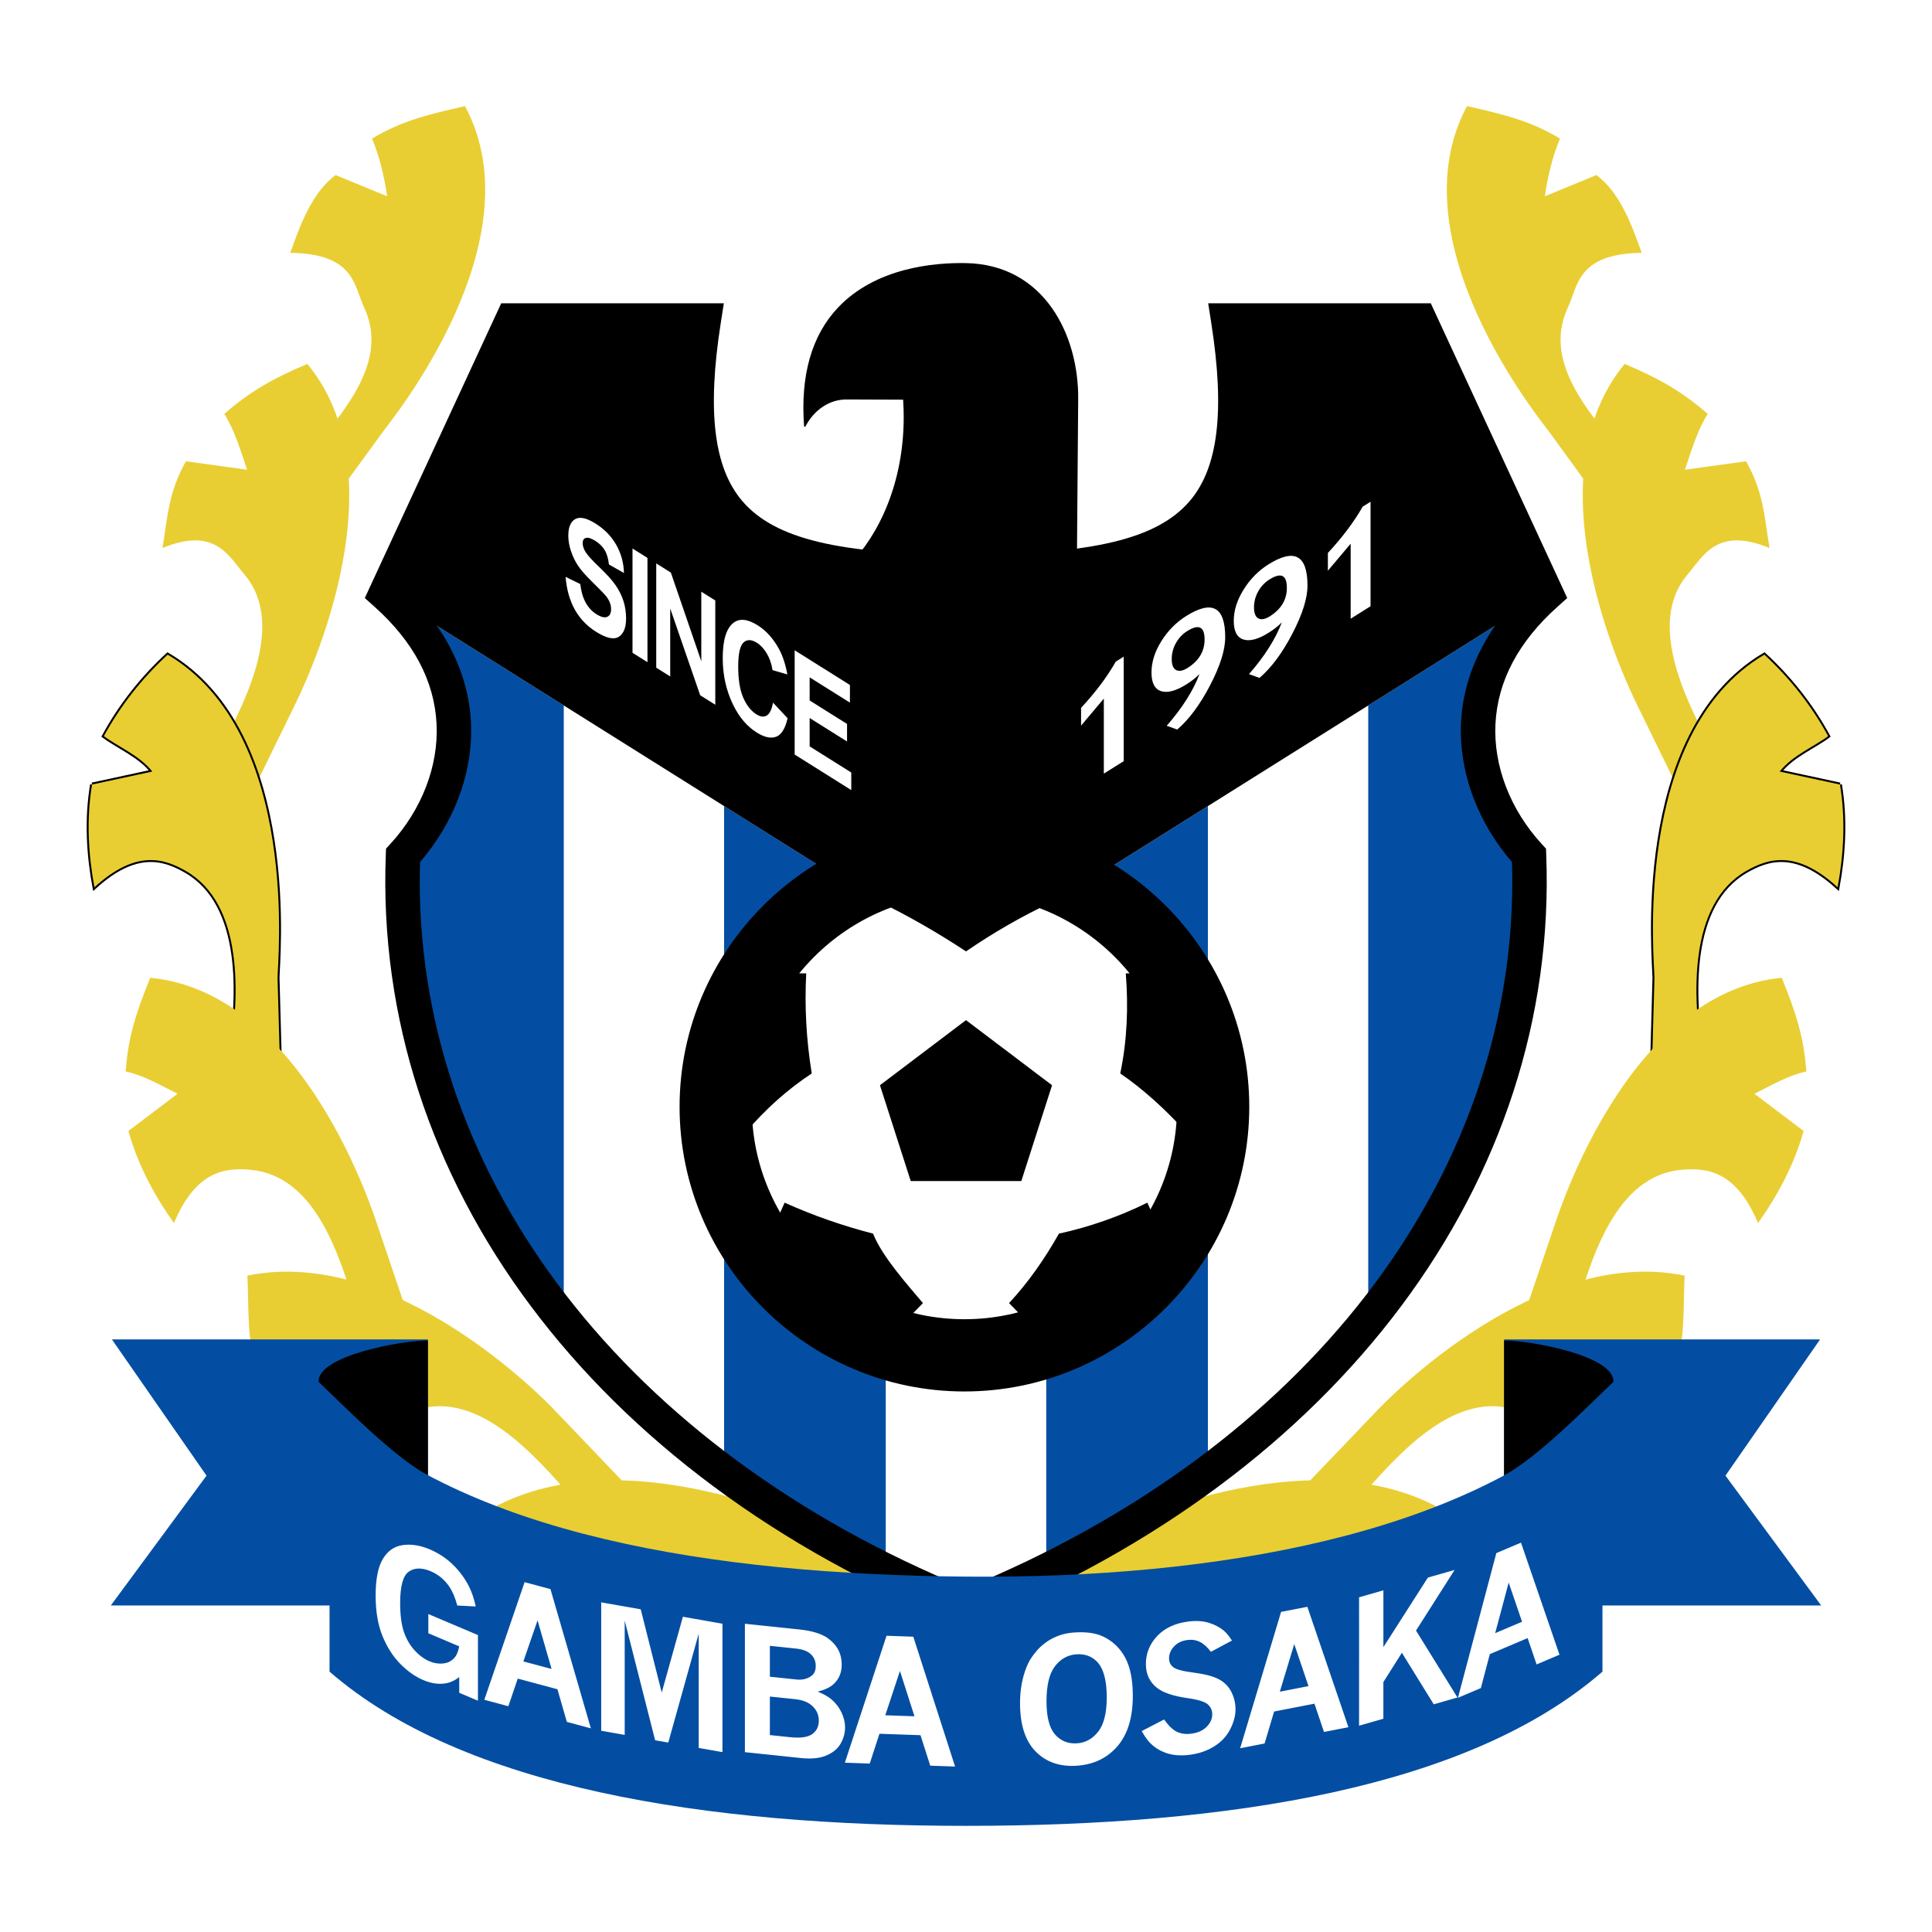 <?xml version="1.0" encoding="utf-8"?>
<!-- Generator: Adobe Illustrator 13.0.0, SVG Export Plug-In . SVG Version: 6.00 Build 14948)  -->
<!DOCTYPE svg PUBLIC "-//W3C//DTD SVG 1.0//EN" "http://www.w3.org/TR/2001/REC-SVG-20010904/DTD/svg10.dtd">
<svg version="1.0" id="Layer_1" xmlns="http://www.w3.org/2000/svg" xmlns:xlink="http://www.w3.org/1999/xlink" x="0px" y="0px"
	 width="192.756px" height="192.756px" viewBox="0 0 192.756 192.756" enable-background="new 0 0 192.756 192.756"
	 xml:space="preserve">
<g>
	<polygon fill-rule="evenodd" clip-rule="evenodd" fill="#FFFFFF" points="0,0 192.756,0 192.756,192.756 0,192.756 0,0 	"/>
	<path fill-rule="evenodd" clip-rule="evenodd" fill="#E8CE33" d="M154.13,19.583l5.147-2.117c2.279,1.706,3.437,4.711,4.519,7.76
		c-6.451,0.081-6.349,3.291-7.365,5.447c-2.816,5.974,3.081,11.599,7.335,16.749l-1.754,5.902l-7.445-10.233
		c-0.787-1.083-15.473-18.995-8.201-32.503c3.445,0.779,6.329,1.448,9.271,3.241C154.943,15.455,154.416,17.562,154.13,19.583
		L154.13,19.583z"/>
	<path fill-rule="evenodd" clip-rule="evenodd" fill="#E8CE33" d="M168.11,46.862l6.094-0.837c1.763,3.12,1.808,5.461,2.343,8.651
		c-5.213-2.153-6.579,0.748-8.187,2.654c-4.259,5.048,0.078,13.226,3.371,19.036l-2.753,5.509l-5.555-11.37
		c-0.587-1.202-11.191-22.217-1.335-34.196c3.258,1.365,5.707,2.714,8.293,4.992C169.418,42.781,168.744,44.92,168.11,46.862
		L168.11,46.862z"/>
	<path fill="none" stroke="#000000" stroke-width="0.388" stroke-miterlimit="2.613" d="M177.561,76.977l6.012,1.296
		 M183.572,78.273c0.589,3.534,0.354,7.068-0.235,10.249c-4.162-3.804-6.963-2.865-9.126-1.623
		c-5.729,3.289-5.42,12.355-4.313,18.939 M169.897,105.838l-5.187,4.477l0.353-12.723 M165.063,97.592
		c0.038-1.336-2.398-24.39,10.964-32.277c2.594,2.395,4.716,5.104,6.366,8.128c-1.413,1.061-3.573,1.925-4.833,3.534"/>
	<path fill-rule="evenodd" clip-rule="evenodd" fill="#E8CE33" d="M177.561,76.977l6.012,1.296
		c0.589,3.534,0.354,7.068-0.235,10.249c-4.162-3.804-6.963-2.865-9.126-1.623c-5.729,3.289-5.42,12.355-4.313,18.939l-5.187,4.477
		l0.353-12.723c0.038-1.336-2.398-24.39,10.964-32.277c2.594,2.395,4.716,5.104,6.366,8.128
		C180.98,74.504,178.82,75.369,177.561,76.977L177.561,76.977z"/>
	<path fill-rule="evenodd" clip-rule="evenodd" fill="#E8CE33" d="M175.044,109.127l4.901,3.713
		c-0.961,3.451-2.669,6.555-4.548,9.189c-2.163-5.205-5.098-5.537-7.584-5.324c-6.584,0.561-9.076,8.672-10.858,15.107l-5.77,1.984
		L155,122.533c0.43-1.268,7.316-23.473,22.763-24.979c1.338,3.268,2.232,5.912,2.45,9.35
		C178.483,107.27,176.867,108.201,175.044,109.127L175.044,109.127z"/>
	<path fill-rule="evenodd" clip-rule="evenodd" fill="#E8CE33" d="M161.305,136.961l2.872,5.436
		c-2.33,2.721-5.192,4.812-8.009,6.406c0.241-5.631-2.278-7.17-4.621-8.029c-6.205-2.271-11.894,4.027-16.231,9.107l-6.067-0.639
		l8.221-8.596c0.926-0.967,15.849-16.416,30.604-13.377c-0.169,3.523,0.113,6.652-1.145,9.859
		C165.206,136.73,163.348,136.891,161.305,136.961L161.305,136.961z"/>
	<path fill-rule="evenodd" clip-rule="evenodd" fill="#E8CE33" d="M134.288,157.27l1.155,6.037
		c-3.025,1.924-6.373,3.088-9.533,3.787c1.879-5.314-0.08-7.523-2.07-9.027c-5.269-3.986-12.552,0.375-18.186,3.967l-5.97-3.207
		l10.377-5.82c1.168-0.654,20.313-9.771,33.533-2.557c-1.192,3.322-1.838,5.924-3.979,8.625
		C138.087,158.189,136.262,157.801,134.288,157.27L134.288,157.27z"/>
	<path fill-rule="evenodd" clip-rule="evenodd" fill="#034EA2" d="M88.388,156.752c-5.85-2.889-11.247-6.189-16.145-9.84V80.423
		l16.145,10.133V156.752L88.388,156.752z M56.263,131.674c-10.924-13.504-16.696-29.529-16.057-46.309
		c5.417-5.903,8.052-15.881-0.088-24.544v-0.56l16.145,10.133V131.674L56.263,131.674z M152.638,60.821
		c-8.141,8.664-5.506,18.641-0.089,24.544c0.641,16.779-5.133,32.805-16.056,46.309v-61.28l16.145-10.133V60.821L152.638,60.821z
		 M120.513,146.912c-4.897,3.65-10.295,6.951-16.145,9.84V90.557l16.145-10.133V146.912L120.513,146.912z"/>
	<path fill-rule="evenodd" clip-rule="evenodd" fill="#FFFFFF" d="M96.378,160.328c-2.749-1.109-5.413-2.303-7.99-3.576V90.557
		l7.99,5.014l7.99-5.014v66.195C101.791,158.025,99.127,159.219,96.378,160.328L96.378,160.328z M72.243,146.912
		c-6.138-4.572-11.493-9.691-15.98-15.238v-61.28l15.98,10.029V146.912L72.243,146.912z M136.493,131.674
		c-4.487,5.547-9.843,10.666-15.98,15.238V80.423l15.98-10.029V131.674L136.493,131.674z"/>
	<path fill-rule="evenodd" clip-rule="evenodd" fill="#E8CE33" d="M38.626,19.583l-5.147-2.117c-2.279,1.706-3.437,4.711-4.518,7.76
		c6.45,0.081,6.35,3.291,7.366,5.447c2.816,5.974-3.082,11.599-7.335,16.749l1.753,5.902l7.446-10.233
		c0.788-1.083,15.472-18.995,8.2-32.503c-3.445,0.779-6.328,1.448-9.27,3.241C37.812,15.455,38.34,17.562,38.626,19.583
		L38.626,19.583z"/>
	<path fill-rule="evenodd" clip-rule="evenodd" d="M141.649,31.977h-19.102c2.629,16.822-1.984,22.797-15.107,24.491l0.131-16.608
		c0.071-6.451-3.401-13.462-11.192-13.61c-3.146-0.06-8.986,0.437-12.771,4.438c-2.628,2.778-3.767,6.771-3.382,11.866l0.116,0.024
		c0.887-1.711,2.429-2.73,4.125-2.723c0,0,5.522,0.021,5.639,0.021c0.038,0.586,0.057,1.164,0.057,1.73
		c0,6.568-2.457,11.734-5.446,14.779C72.054,54.587,67.62,48.54,70.208,31.977H51.106L38.489,59.233
		c0.006,0.006,0.011,0.011,0.017,0.016L96.378,95.57l57.872-36.321c0.005-0.005,0.011-0.01,0.017-0.016L141.649,31.977
		L141.649,31.977z"/>
	<path fill-rule="evenodd" clip-rule="evenodd" fill="#FFFFFF" d="M96.223,138.465c15.454,0,28.058-12.596,28.058-28.039
		c0-15.442-12.604-28.038-28.058-28.038s-28.058,12.596-28.058,28.038C68.165,125.869,80.769,138.465,96.223,138.465L96.223,138.465
		z"/>
	<path fill-rule="evenodd" clip-rule="evenodd" d="M104.392,133.836c4.946-1.732,9.186-4.99,12.148-9.203l-2.066-4.643
		c-2.821,1.389-5.763,2.42-8.823,3.09c-1.434,2.535-3.063,4.873-4.977,6.93L104.392,133.836L104.392,133.836z M121.034,110.562
		c0-0.045,0.002-0.092,0.002-0.137c0-4.898-1.435-9.475-3.905-13.327l-4.812,0.013c0.266,3.33,0.142,6.658-0.551,9.988
		c2.247,1.535,4.494,3.551,6.741,6.045L121.034,110.562L121.034,110.562z M103.934,86.86c-2.429-0.798-5.021-1.231-7.712-1.231
		c-2.563,0-5.038,0.391-7.366,1.118l-0.961,3.303c2.828,1.384,5.656,3.008,8.484,4.871c2.712-1.855,5.532-3.493,8.484-4.871
		L103.934,86.86L103.934,86.86z M75.313,97.098c-2.44,3.805-3.868,8.314-3.904,13.145l2.839,2.902
		c2.123-2.51,4.378-4.494,6.741-6.045c-0.542-3.33-0.727-6.658-0.551-9.988L75.313,97.098L75.313,97.098z M76.095,124.902
		c3,4.148,7.25,7.342,12.188,9.018l3.799-3.91c-1.552-1.844-4.071-4.643-4.976-6.93c-3.061-0.791-6.002-1.82-8.824-3.09
		L76.095,124.902L76.095,124.902z M96.378,101.779l-8.585,6.494l3.071,9.562h11.033l3.066-9.561L96.378,101.779L96.378,101.779z"/>
	<path fill="none" stroke="#000000" stroke-width="7.208" stroke-miterlimit="2.613" d="M96.221,135.223
		c13.667,0,24.815-11.139,24.815-24.797c0-13.658-11.147-24.796-24.815-24.796c-13.668,0-24.815,11.139-24.815,24.796
		C71.406,124.084,82.553,135.223,96.221,135.223"/>
	<path fill-rule="evenodd" clip-rule="evenodd" fill="#E8CE33" d="M24.646,46.862l-6.093-0.837c-1.763,3.12-1.808,5.461-2.343,8.651
		c5.212-2.153,6.58,0.748,8.187,2.654c4.259,5.048-0.078,13.226-3.372,19.036l2.753,5.509l5.555-11.37
		c0.587-1.202,11.191-22.217,1.334-34.196c-3.257,1.365-5.707,2.714-8.292,4.992C23.338,42.781,24.012,44.92,24.646,46.862
		L24.646,46.862z"/>
	<path fill="none" stroke="#000000" stroke-width="0.388" stroke-miterlimit="2.613" d="M15.196,76.977l-6.012,1.296
		 M9.184,78.273c-0.589,3.534-0.353,7.068,0.236,10.249c4.162-3.804,6.962-2.865,9.125-1.623c5.729,3.289,5.42,12.355,4.313,18.939
		 M22.858,105.838l5.188,4.477l-0.354-12.723 M27.692,97.592c-0.037-1.336,2.399-24.39-10.963-32.277
		c-2.593,2.395-4.716,5.104-6.366,8.128c1.413,1.061,3.573,1.925,4.833,3.534"/>
	<path fill-rule="evenodd" clip-rule="evenodd" fill="#E8CE33" d="M15.196,76.977l-6.012,1.296
		c-0.589,3.534-0.353,7.068,0.236,10.249c4.162-3.804,6.962-2.865,9.125-1.623c5.729,3.289,5.42,12.355,4.313,18.939l5.188,4.477
		l-0.354-12.723c-0.037-1.336,2.399-24.39-10.963-32.277c-2.593,2.395-4.716,5.104-6.366,8.128
		C11.775,74.504,13.936,75.369,15.196,76.977L15.196,76.977z"/>
	<path fill-rule="evenodd" clip-rule="evenodd" fill="#E8CE33" d="M17.711,109.127l-4.901,3.713
		c0.961,3.451,2.669,6.555,4.548,9.189c2.163-5.205,5.098-5.537,7.584-5.324c6.584,0.561,9.077,8.672,10.859,15.107l5.769,1.984
		l-3.815-11.264c-0.429-1.268-7.315-23.473-22.762-24.979c-1.337,3.268-2.232,5.912-2.45,9.35
		C14.273,107.27,15.889,108.201,17.711,109.127L17.711,109.127z"/>
	<path fill-rule="evenodd" clip-rule="evenodd" fill="#E8CE33" d="M31.451,136.961l-2.871,5.436
		c2.331,2.721,5.191,4.812,8.008,6.406c-0.241-5.631,2.279-7.17,4.622-8.029c6.205-2.271,11.894,4.027,16.231,9.107l6.067-0.639
		l-8.221-8.596c-0.926-0.967-15.85-16.416-30.603-13.377c0.169,3.523-0.113,6.652,1.144,9.859
		C27.549,136.73,29.408,136.891,31.451,136.961L31.451,136.961z"/>
	<path fill-rule="evenodd" clip-rule="evenodd" fill="#E8CE33" d="M58.468,157.27l-1.156,6.037c3.025,1.924,6.373,3.088,9.533,3.787
		c-1.878-5.314,0.082-7.523,2.071-9.027c5.269-3.986,12.552,0.375,18.186,3.967l5.97-3.207l-10.377-5.82
		c-1.168-0.654-20.313-9.771-33.534-2.557c1.193,3.322,1.839,5.924,3.979,8.625C54.669,158.189,56.494,157.801,58.468,157.27
		L58.468,157.27z"/>
	<polygon fill-rule="evenodd" clip-rule="evenodd" fill="#034EA2" points="11.165,133.633 42.686,133.633 42.686,160.176 
		11.055,160.18 20.605,147.225 11.165,133.633 	"/>
	<path fill-rule="evenodd" clip-rule="evenodd" d="M31.791,137.871c-0.148-2.592,8.202-4.131,10.904-4.131v13.482
		C39.096,145.152,34.964,140.9,31.791,137.871L31.791,137.871z"/>
	<polygon fill-rule="evenodd" clip-rule="evenodd" fill="#034EA2" points="181.591,133.633 150.07,133.633 150.07,160.176 
		181.701,160.18 172.15,147.225 181.591,133.633 	"/>
	<path fill-rule="evenodd" clip-rule="evenodd" d="M160.966,137.871c0.147-2.592-8.202-4.131-10.904-4.131v13.482
		C153.66,145.152,157.791,140.9,160.966,137.871L160.966,137.871z"/>
	<path fill-rule="evenodd" clip-rule="evenodd" d="M141.649,30.26h-21.108l0.31,1.982c1.374,8.791,0.688,14.431-2.156,17.752
		c-3.243,3.785-9.708,5.329-22.316,5.329c-12.608,0-19.073-1.544-22.316-5.329c-2.845-3.321-3.529-8.962-2.156-17.752l0.31-1.982
		H50.007L36.396,59.667l0.949,0.848c3.908,3.489,5.998,7.428,6.211,11.709c0.209,4.189-1.473,8.557-4.616,11.981l-0.426,0.465
		l-0.024,0.63c-1.24,32.53,20.696,61.888,57.247,76.62l0.642,0.258l0.643-0.258c36.551-14.732,58.486-44.09,57.246-76.62
		l-0.023-0.63l-0.428-0.465c-3.142-3.424-4.824-7.792-4.615-11.981c0.214-4.281,2.304-8.22,6.211-11.709l0.949-0.848L142.749,30.26
		H141.649L141.649,30.26z M140.552,33.694c0.819,1.771,10.738,23.199,11.645,25.155c-3.958,3.879-6.189,8.415-6.428,13.203
		c-0.015,0.288-0.022,0.577-0.022,0.866c0,4.616,1.837,9.301,5.098,13.083c0.019,0.637,0.036,1.273,0.036,1.906
		c0,29.86-20.661,56.67-54.502,70.545c-33.841-13.875-54.501-40.686-54.501-70.545c0-0.633,0.018-1.27,0.036-1.906
		c3.26-3.781,5.097-8.467,5.097-13.083c0-0.289-0.008-0.578-0.022-0.866c-0.239-4.788-2.47-9.324-6.428-13.203
		c0.905-1.956,10.824-23.384,11.644-25.155c1.737,0,13.053,0,16.027,0c-0.298,2.316-0.455,4.429-0.455,6.344
		c0,5.405,1.201,9.301,3.675,12.188c4.643,5.42,13.322,6.531,24.927,6.531s20.284-1.111,24.927-6.531
		c2.474-2.888,3.675-6.784,3.675-12.188c0-1.916-0.156-4.028-0.454-6.344C127.499,33.694,138.814,33.694,140.552,33.694
		L140.552,33.694z"/>
	<path fill-rule="evenodd" clip-rule="evenodd" fill="#034EA2" d="M96.378,182.166c-25.979,0-50.152-3.783-63.5-15.387v-26.541
		c13.589,12.938,38.254,16.842,63.5,17.062c24.842,0.217,49.909-4.125,63.5-17.062v26.541
		C146.53,178.383,122.66,182.166,96.378,182.166L96.378,182.166z"/>
	<path fill-rule="evenodd" clip-rule="evenodd" fill="#FFFFFF" d="M45.816,167.324c-0.466,0.359-0.943,0.572-1.427,0.635
		c-0.671,0.102-1.396-0.014-2.167-0.342c-0.792-0.336-1.55-0.869-2.275-1.602c-0.724-0.73-1.319-1.654-1.777-2.766
		c-0.461-1.117-0.693-2.467-0.693-4.051c0-1.652,0.242-2.877,0.727-3.672c0.481-0.799,1.145-1.254,1.985-1.373
		c0.843-0.117,1.741,0.025,2.696,0.432c0.874,0.371,1.646,0.881,2.312,1.531c0.666,0.652,1.2,1.383,1.606,2.188
		c0.263,0.521,0.484,1.178,0.664,1.975l-1.843-0.096c-0.21-0.781-0.479-1.412-0.808-1.9c-0.474-0.691-1.087-1.197-1.838-1.516
		c-0.89-0.377-1.619-0.365-2.193,0.037s-0.861,1.441-0.861,3.121c0,1.178,0.119,2.125,0.355,2.84
		c0.237,0.715,0.59,1.334,1.056,1.855c0.469,0.521,0.969,0.896,1.506,1.125c0.4,0.168,0.795,0.248,1.183,0.232
		c0.39-0.012,0.703-0.1,0.942-0.258c0.239-0.158,0.418-0.344,0.54-0.549c0.121-0.209,0.224-0.514,0.311-0.912l-3.083-1.307v-1.918
		l4.95,2.098v6.549l-1.867-0.791V167.324L45.816,167.324z M52.339,157.854l2.58,0.691l4.031,13.891l-2.396-0.643l-0.939-3.258
		l-3.959-1.061l-0.937,2.756l-2.398-0.643L52.339,157.854L52.339,157.854z M53.632,161.664l-1.415,4.096l2.814,0.752L53.632,161.664
		L53.632,161.664z M59.982,159.867l3.943,0.693l2.095,8.307l2.113-7.564l3.946,0.695v12.811l-2.369-0.418v-11.404l-3.036,10.869
		l-1.312-0.23l-3.036-11.939v11.404l-2.344-0.412V159.867L59.982,159.867z M74.318,162.002l5.433,0.57
		c1.292,0.135,2.247,0.434,2.876,0.896c0.902,0.664,1.351,1.531,1.351,2.604c0,0.803-0.271,1.451-0.808,1.949
		c-0.361,0.332-0.891,0.582-1.584,0.754c0.594,0.242,1.046,0.496,1.36,0.764c0.432,0.369,0.768,0.803,1.006,1.303
		c0.239,0.5,0.359,0.998,0.359,1.496c0,0.58-0.151,1.125-0.449,1.639c-0.302,0.512-0.78,0.904-1.434,1.176
		c-0.657,0.271-1.49,0.355-2.5,0.248l-5.609-0.588V162.002L74.318,162.002z M76.81,164.203v3.082l2.676,0.281
		c0.572,0.061,1.07-0.064,1.491-0.377c0.273-0.201,0.409-0.529,0.409-0.986c0-0.455-0.159-0.838-0.475-1.148
		c-0.318-0.312-0.813-0.506-1.493-0.576L76.81,164.203L76.81,164.203z M76.81,169.264v3.844l2.007,0.211
		c1.042,0.109,1.778,0.006,2.22-0.307c0.438-0.314,0.657-0.766,0.657-1.352c0-0.541-0.199-1.014-0.601-1.412
		c-0.401-0.4-0.984-0.639-1.749-0.719L76.81,169.264L76.81,169.264z M88.45,163.199l2.669,0.094l4.17,12.955l-2.479-0.086
		l-0.971-3.041l-4.096-0.143l-0.969,2.973l-2.481-0.086L88.45,163.199L88.45,163.199z M89.788,166.711l-1.464,4.422l2.913,0.102
		L89.788,166.711L89.788,166.711z M107.144,162.875c1.204-0.084,2.174,0.049,2.91,0.4c0.965,0.455,1.697,1.158,2.205,2.105
		c0.508,0.945,0.762,2.221,0.762,3.814c0,2.166-0.511,3.84-1.528,5.023c-1.022,1.184-2.372,1.832-4.047,1.949
		c-1.694,0.119-3.063-0.352-4.108-1.408c-1.047-1.059-1.569-2.674-1.569-4.844c0-1.307,0.214-2.492,0.637-3.562
		c0.229-0.59,0.58-1.148,1.05-1.68c0.471-0.531,1.019-0.949,1.646-1.258C105.728,163.105,106.407,162.928,107.144,162.875
		L107.144,162.875z M107.395,165.051c-0.865,0.061-1.578,0.455-2.14,1.189c-0.562,0.73-0.845,1.895-0.845,3.492
		c0,1.568,0.285,2.676,0.855,3.32c0.573,0.648,1.304,0.941,2.194,0.879c0.848-0.059,1.553-0.451,2.117-1.174
		c0.562-0.723,0.845-1.865,0.845-3.424c0-1.74-0.346-2.941-1.029-3.604C108.864,165.223,108.196,164.994,107.395,165.051
		L107.395,165.051z M116.145,171.553c0.424,0.602,0.838,1.006,1.244,1.213c0.409,0.205,0.889,0.275,1.442,0.207
		c0.667-0.082,1.184-0.312,1.556-0.689s0.559-0.791,0.559-1.246c0-0.395-0.147-0.725-0.442-0.99
		c-0.298-0.266-0.965-0.475-2.005-0.623c-1.414-0.201-2.424-0.535-3.034-1.002c-0.761-0.588-1.139-1.385-1.139-2.391
		c0-1.078,0.378-2.016,1.139-2.816c0.761-0.799,1.803-1.277,3.128-1.439c0.753-0.094,1.426-0.051,2.017,0.131
		s1.09,0.447,1.502,0.791c0.267,0.23,0.53,0.559,0.797,0.982l-2.095,1.121c-0.355-0.465-0.718-0.793-1.09-0.982
		c-0.372-0.188-0.784-0.254-1.242-0.197c-0.558,0.068-1.007,0.279-1.342,0.639c-0.335,0.355-0.503,0.756-0.503,1.205
		c0,0.357,0.14,0.645,0.418,0.869c0.27,0.223,0.951,0.406,2.044,0.543c1.093,0.141,1.922,0.355,2.483,0.65
		c0.562,0.293,0.983,0.713,1.264,1.26c0.281,0.549,0.421,1.129,0.421,1.74c0,0.648-0.18,1.32-0.54,2.018
		c-0.359,0.697-0.897,1.266-1.606,1.703c-0.711,0.439-1.524,0.717-2.443,0.83c-0.873,0.105-1.628,0.053-2.269-0.162
		c-0.639-0.213-1.182-0.545-1.625-0.984c-0.289-0.285-0.579-0.691-0.874-1.225L116.145,171.553L116.145,171.553z M127.813,160.82
		l2.622-0.51l4.097,12.014l-2.436,0.475l-0.954-2.822l-4.022,0.781l-0.952,3.191l-2.438,0.475L127.813,160.82L127.813,160.82z
		 M129.127,164.029l-1.438,4.752l2.86-0.557L129.127,164.029L129.127,164.029z M135.596,159.363l2.425-0.695v5.668l4.438-6.939
		l2.667-0.764l-3.85,6.051l4.138,6.676l-2.367,0.68l-3.181-5.143l-1.846,2.924v3.658l-2.425,0.695V159.363L135.596,159.363z
		 M149.289,154.955l2.46-1.045l3.841,11.182l-2.283,0.969l-0.895-2.627l-3.772,1.6l-0.894,3.387l-2.285,0.969L149.289,154.955
		L149.289,154.955z M150.521,157.896l-1.348,5.045l2.683-1.139L150.521,157.896L150.521,157.896z"/>
	<path fill-rule="evenodd" clip-rule="evenodd" fill="#FFFFFF" d="M56.428,57.554l1.465,0.717c0.165,1.434,0.705,2.438,1.617,3.011
		c0.453,0.284,0.809,0.371,1.068,0.262c0.26-0.109,0.391-0.364,0.391-0.765c0-0.239-0.045-0.466-0.136-0.689
		c-0.09-0.223-0.229-0.446-0.416-0.67c-0.185-0.222-0.632-0.682-1.343-1.378c-0.641-0.626-1.108-1.16-1.404-1.605
		c-0.296-0.447-0.533-0.937-0.708-1.468c-0.175-0.535-0.263-1.044-0.263-1.531c0-0.566,0.109-1.009,0.335-1.322
		c0.225-0.312,0.537-0.464,0.93-0.446c0.399,0.017,0.884,0.208,1.467,0.574c0.872,0.547,1.553,1.249,2.042,2.099
		c0.49,0.851,0.751,1.793,0.78,2.824l-1.498-0.848c-0.07-0.604-0.211-1.083-0.431-1.443c-0.217-0.356-0.528-0.664-0.93-0.916
		c-0.404-0.253-0.716-0.352-0.933-0.294c-0.219,0.057-0.329,0.228-0.329,0.518c0,0.284,0.098,0.583,0.297,0.901
		c0.199,0.321,0.653,0.816,1.363,1.495c0.757,0.726,1.299,1.332,1.635,1.819c0.334,0.485,0.594,1.004,0.771,1.553
		c0.178,0.549,0.266,1.136,0.266,1.761c0,0.903-0.243,1.508-0.728,1.82c-0.483,0.312-1.242,0.143-2.27-0.502
		C57.647,61.885,56.633,60.061,56.428,57.554L56.428,57.554z M63.105,65.128V54.725l1.493,0.938v10.403L63.105,65.128L63.105,65.128
		z M65.473,66.615V56.211l1.458,0.915l3.038,8.853v-6.946l1.395,0.876v10.403l-1.507-0.946l-2.989-8.66v6.784L65.473,66.615
		L65.473,66.615z M77.124,70.101l1.453,1.557c-0.228,1.021-0.604,1.636-1.132,1.842c-0.525,0.205-1.176,0.066-1.944-0.416
		c-0.967-0.606-1.753-1.529-2.354-2.761c-0.693-1.423-1.04-2.976-1.04-4.654c0-1.776,0.347-2.946,1.045-3.511
		c0.605-0.488,1.418-0.415,2.44,0.227c0.829,0.52,1.525,1.284,2.088,2.29c0.399,0.715,0.69,1.586,0.875,2.615l-1.481-0.434
		c-0.095-0.624-0.283-1.172-0.566-1.651c-0.281-0.475-0.615-0.836-0.997-1.076c-0.548-0.344-0.994-0.35-1.339-0.017
		c-0.345,0.332-0.52,1.126-0.52,2.392c0,1.31,0.169,2.349,0.505,3.112c0.337,0.767,0.777,1.317,1.317,1.656
		c0.396,0.249,0.737,0.287,1.025,0.116C76.789,71.217,76.997,70.788,77.124,70.101L77.124,70.101z M79.284,75.282V64.879l5.513,3.46
		v1.761l-4.018-2.521v2.306l3.731,2.342v1.751l-3.731-2.342v2.831l4.153,2.607v1.754L79.284,75.282L79.284,75.282z"/>
	<path fill-rule="evenodd" clip-rule="evenodd" fill="#FFFFFF" d="M110.129,77.185v-7.484l-2.27,2.695v-1.773
		c1.456-1.569,2.61-3.107,3.46-4.61l0.794-0.498v10.425L110.129,77.185L110.129,77.185z M117.453,72.786l-1.051-0.375
		c1.545-1.763,2.639-3.487,3.277-5.168c-0.341,0.356-0.774,0.699-1.303,1.031c-1.047,0.658-1.892,0.886-2.532,0.683
		c-0.638-0.204-0.959-0.826-0.959-1.864c0-1.03,0.326-2.069,0.981-3.12c0.656-1.048,1.479-1.884,2.47-2.506
		c2.603-1.633,3.904-0.929,3.904,2.115c0,1.264-0.503,2.861-1.508,4.79C119.731,70.296,118.637,71.771,117.453,72.786
		L117.453,72.786z M116.904,65.754c0,0.58,0.147,0.948,0.442,1.098c0.294,0.15,0.673,0.082,1.13-0.205
		c1.138-0.714,1.705-1.664,1.705-2.844c0-1.285-0.577-1.566-1.729-0.843c-0.473,0.297-0.85,0.695-1.129,1.196
		C117.045,64.653,116.904,65.188,116.904,65.754L116.904,65.754z M125.661,67.634l-1.051-0.374c1.547-1.765,2.639-3.488,3.28-5.17
		c-0.341,0.355-0.776,0.7-1.306,1.032c-1.048,0.658-1.891,0.884-2.529,0.68c-0.641-0.203-0.962-0.823-0.962-1.861
		c0-1.03,0.329-2.071,0.984-3.122c0.655-1.047,1.477-1.882,2.47-2.506c2.603-1.633,3.901-0.927,3.901,2.117
		c0,1.264-0.505,2.861-1.508,4.79C127.941,65.142,126.846,66.619,125.661,67.634L125.661,67.634z M125.112,60.603
		c0,0.58,0.149,0.948,0.442,1.098c0.293,0.151,0.673,0.082,1.129-0.205c1.138-0.714,1.707-1.664,1.707-2.844
		c0-1.286-0.578-1.567-1.73-0.843c-0.474,0.297-0.848,0.693-1.129,1.195C125.253,59.501,125.112,60.036,125.112,60.603
		L125.112,60.603z M134.756,61.729v-7.485l-2.273,2.697v-1.773c1.458-1.57,2.613-3.108,3.463-4.61l0.794-0.499v10.425
		L134.756,61.729L134.756,61.729z"/>
</g>
</svg>
